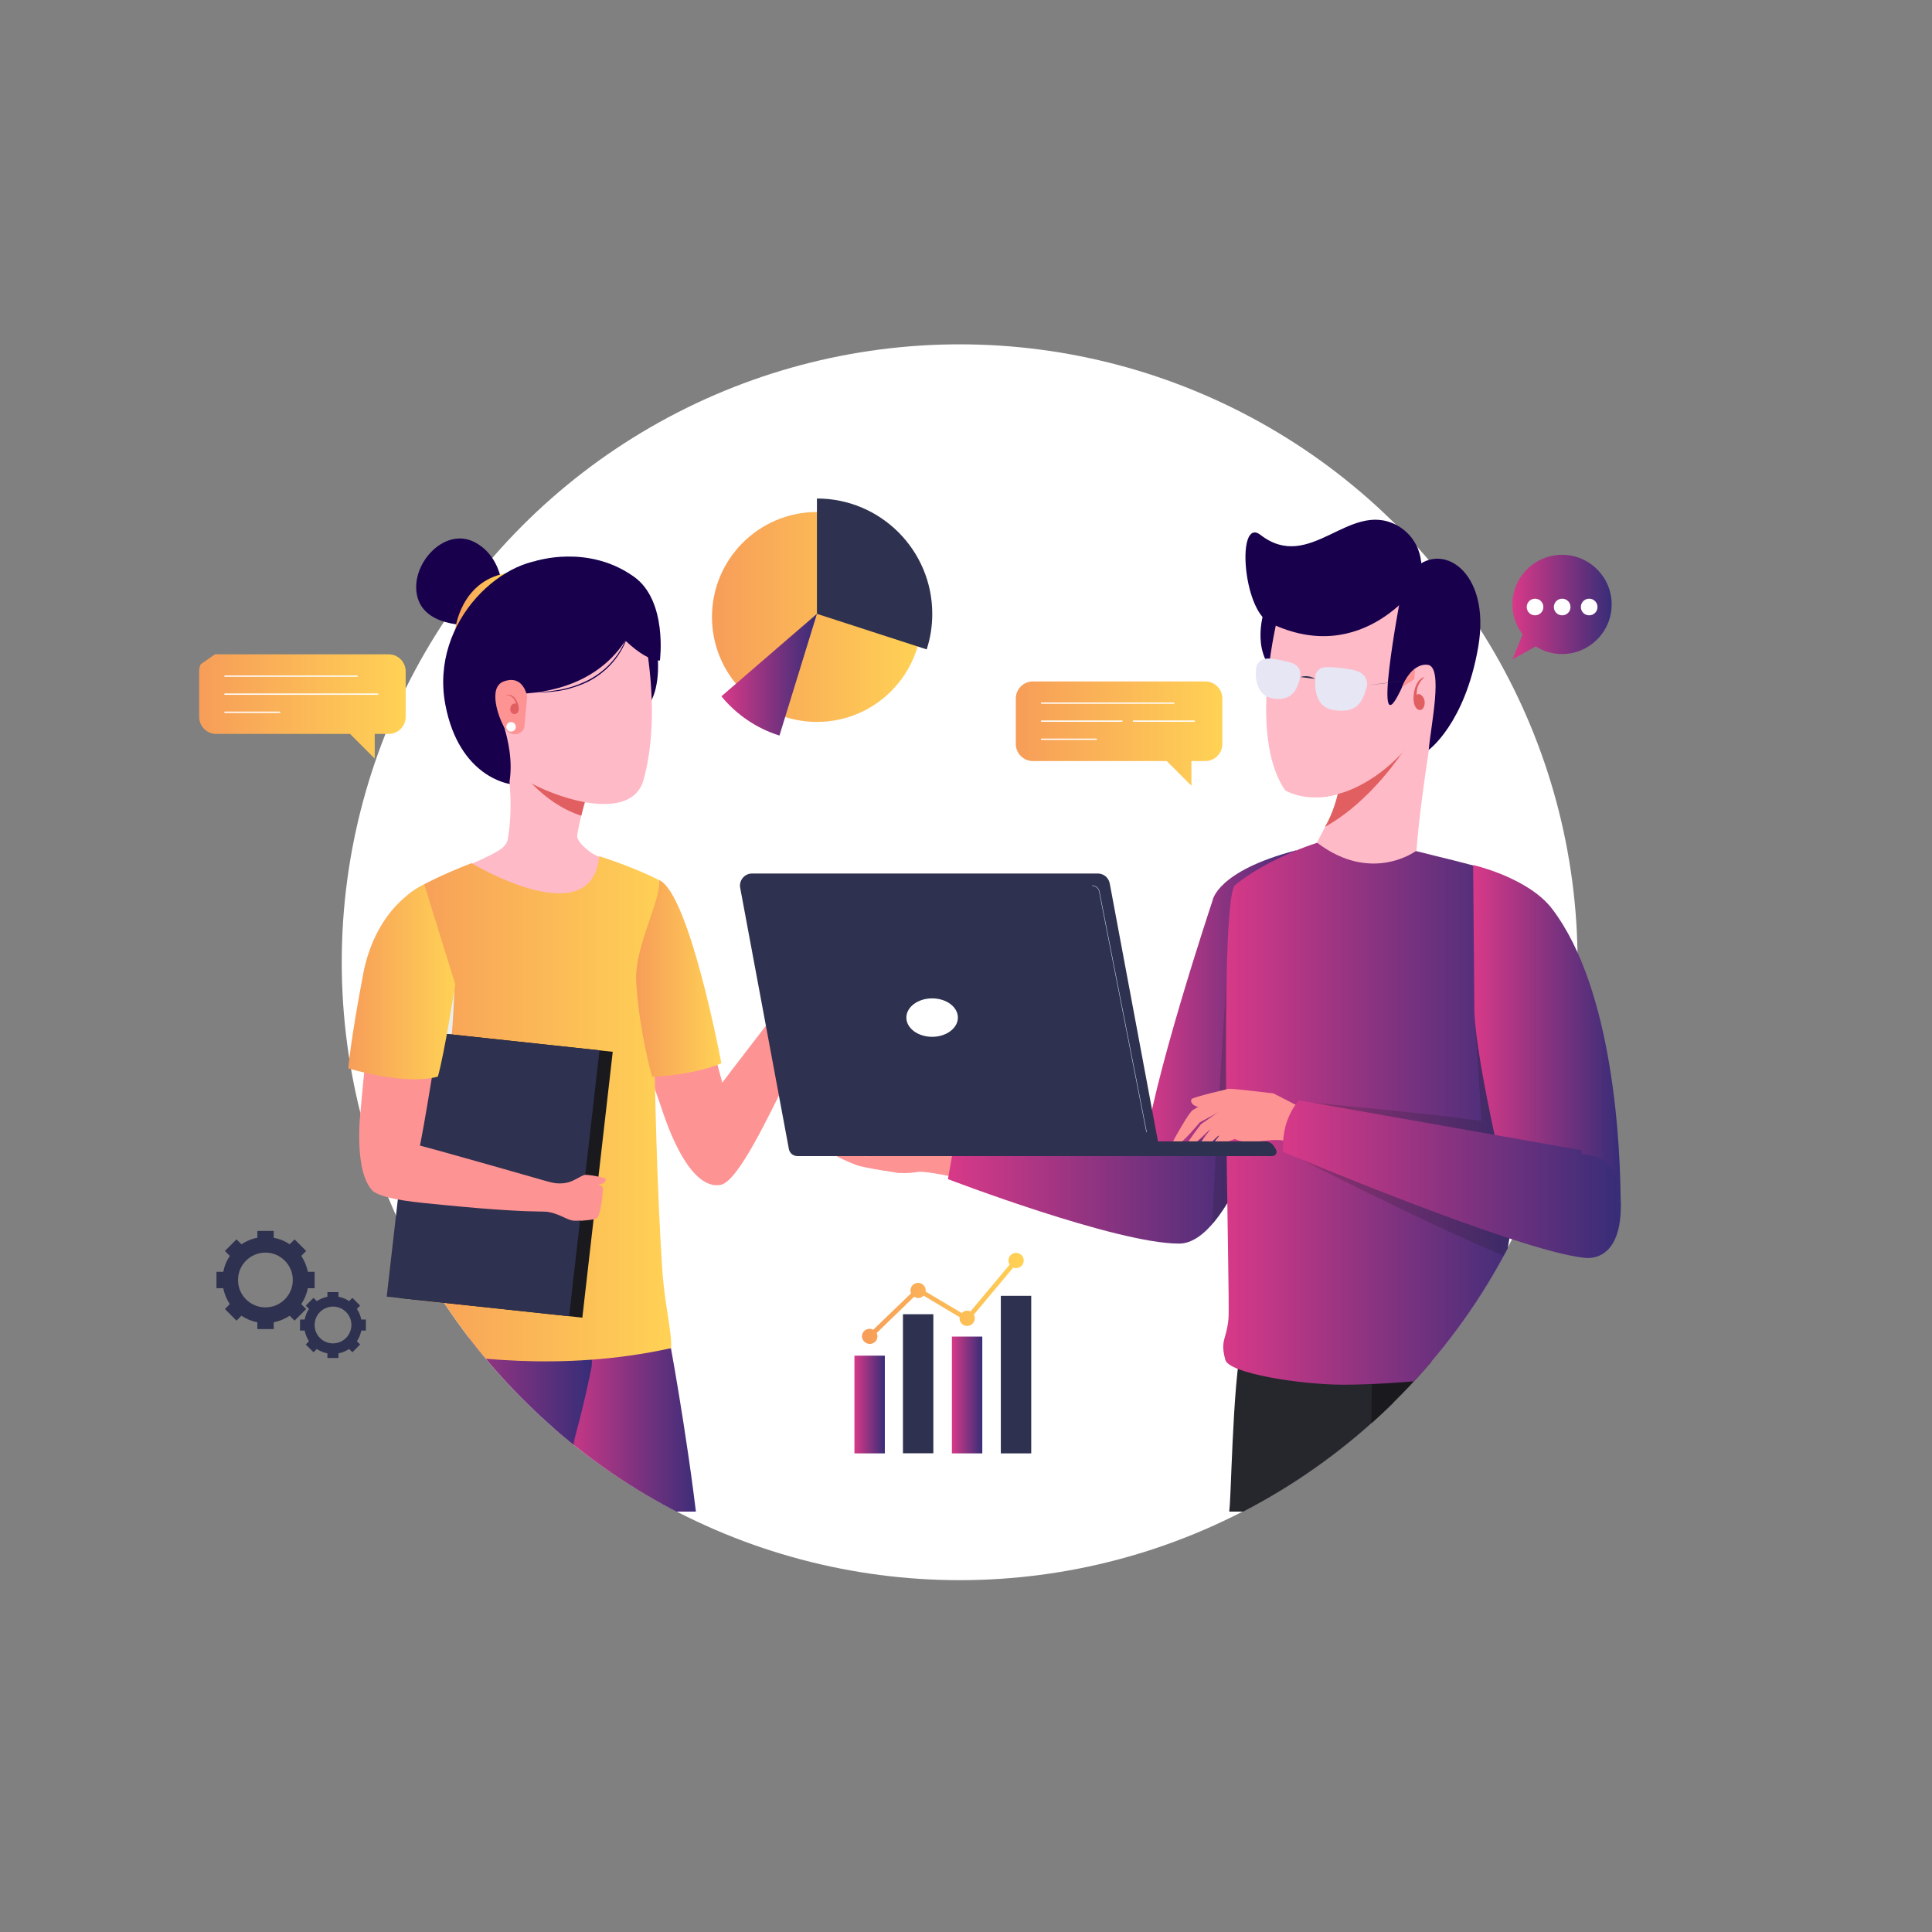 <svg id="Layer_1" xmlns="http://www.w3.org/2000/svg" xmlns:xlink="http://www.w3.org/1999/xlink" viewBox="0 0 1417.3 1417.3" style="enable-background:new 0 0 1417.3 1417.3;"><rect x="0" y="0" width="1417.3" height="1417.3" fill="#808080" stroke="none"/><style>.st0{fill:#FFFFFF;}
.st1{clip-path:url(#SVGID_2_);}
.st2{clip-path:url(#SVGID_4_);}
.st3{fill:url(#SVGID_5_);}
.st4{opacity:0.2;fill:#19191E;}
.st5{fill:url(#SVGID_6_);}
.st6{fill:#18004D;}
.st7{fill:#FEBAC7;}
.st8{fill:#E15F60;}
.st9{fill:url(#SVGID_7_);}
.st10{fill:#FE9393;}
.st11{fill:url(#SVGID_8_);}
.st12{fill:#E9EDF2;}
.st13{fill:#19191E;}
.st14{fill:#2E314F;}
.st15{fill:url(#SVGID_9_);}
.st16{fill:url(#SVGID_10_);}
.st17{fill:#2034AA;}
.st18{fill:#26262D;}
.st19{fill:#102772;}
.st20{fill:url(#SVGID_11_);}
.st21{fill:url(#SVGID_12_);}
.st22{fill:url(#SVGID_13_);}
.st23{fill:url(#SVGID_14_);}
.st24{fill:url(#SVGID_15_);}
.st25{fill:#E6E6F4;}
.st26{fill:none;stroke:#CFECFF;stroke-width:0.299;stroke-linecap:round;stroke-miterlimit:10;}
.st27{fill:url(#SVGID_16_);}
.st28{fill:none;stroke:#FFFFFF;stroke-width:0.969;stroke-linecap:round;stroke-miterlimit:10;}
.st29{fill:url(#SVGID_17_);}
.st30{fill:url(#SVGID_18_);}
.st31{fill:url(#SVGID_19_);}
.st32{fill:url(#SVGID_20_);}
.st33{fill:url(#SVGID_21_);}
.st34{fill:url(#SVGID_22_);}
.st35{fill:url(#SVGID_23_);}</style><g><circle class="st0" cx="704" cy="705.9" r="453.3"/><g><defs><path id="SVGID_1_" d="M1276.8 689.5c0-250.4 85.3-424-572.8-436.8-250.3-4.9-855.3 361.7-855.3 612.1.0 41.4 397.6 110.1 407.4 168.9 5.1 30.4 27.7-82.4 27.7-82.4s20.6 2.2 42 4.5c81.1 122.6 220.3 203.5 378.3 203.5 177.3.0 330.8-101.8 405.3-250 14.2 4.5 96.1 52.8 103.9 25.8C1224.6 895.1 1276.8 733 1276.8 689.5z"/></defs><clipPath id="SVGID_2_"><use style="overflow:visible;" xlink:href="#SVGID_1_"/></clipPath><g class="st1"><g><defs><rect id="SVGID_3_" x="74.8" y="297.5" width="1237.6" height="811.4"/></defs><clipPath id="SVGID_4_"><use style="overflow:visible;" xlink:href="#SVGID_3_"/></clipPath><g class="st2"><linearGradient id="SVGID_5_" gradientUnits="userSpaceOnUse" x1="407.514" y1="1069.34" x2="514.803" y2="1069.34"><stop offset="0" style="stop-color:#D83988"/><stop offset="1" style="stop-color:#372D78"/></linearGradient><path class="st3" d="M514.8 1149.7h-87.9l-3-7.2v0l-16.4-39.7V989h84.7S508.8 1079.2 514.8 1149.7z"/><path class="st4" d="M423.9 1142.5l-16.3-24.6-.1-39.9 13.9-23.8C421.4 1054.2 424 1110.8 423.9 1142.5z"/><linearGradient id="SVGID_6_" gradientUnits="userSpaceOnUse" x1="292.32" y1="1068.11" x2="434.254" y2="1068.11"><stop offset="0" style="stop-color:#D83988"/><stop offset="1" style="stop-color:#372D78"/></linearGradient><path class="st5" d="M308.1 980.3s-11.3 22.2-14.9 51.6c-2.8 22.3 2.5 112.2 2.5 112.2l88.4 15.3s29.8-58.6 49.5-154.6c8.9-43.5-76.5-23.3-76.5-23.3"/><path class="st6" d="M482.4 480.9s2.2 18.8-4.2 32.3c-6.3 13.5-14.3-28.5-14.3-28.5l4.3-15.1"/><path class="st7" d="M433.9 573s-.9 2.7-2.3 6.9c-1.5 4.7-3.4 11.3-5.2 18.5-2.7 11-4.9 23.4-4.3 32.3.0.0-34.2 3.6-51.1-7.1.0.0 10.5-41.1-4.5-81.3L433.9 573z"/><path class="st8" d="M431.6 579.9c-1.5 4.7-3.4 11.3-5.2 18.5-29.7-9.6-46.6-36.2-46.6-36.2l51.8 17.7z"/><path class="st7" d="M372 562.3c13.5 15.7 89.6 47.5 100.1 9.8s5.5-82.3.0-109.5c-3.4-16.9-12.4-49-57.4-44C370.1 423.5 312.7 493.3 372 562.3z"/><path class="st6" d="M349.7 458.5s-36.5 3.4-43.3-19.9c-6.8-23.3 19.2-53 42.1-40.7s20.5 42.3 20.5 42.3"/><linearGradient id="SVGID_7_" gradientUnits="userSpaceOnUse" x1="333.974" y1="441.021" x2="370.81" y2="441.021"><stop offset="0" style="stop-color:#F79D59"/><stop offset="1" style="stop-color:#FFD255"/></linearGradient><path class="st9" d="M334 461.5s3.8-34.7 36.8-40.9L358.5 441 334 461.5z"/><path class="st6" d="M466.6 452.8s-12.5 54-87.5 56.3c0 0-7.4-2.1-10.2 4.4-1.6 3.7-2.2 9.7-.3 15.6 4.6 14.5 7.5 29.3 5.2 44.3l.2 1.7s-37.2-4.7-47.3-58.2c-11.7-61.9 44.7-112 83.2-106 16.2 2.5 53.3 16.2 56.7 41.9z"/><path class="st6" d="M442.6 451.6s23.4 32.1 41.5 33c0 0 5.8-43.8-19-61.5-33.9-24.2-72.2-11.5-72.2-11.5"/><path class="st7" d="M373 614.1s-.3 5.5-6.5 9.4c-9.1 5.8-24.6 11.9-32.5 15.1.0.0 71.5 51.4 124.3-3.3.0.0-19.1-5.8-24.5-9.7-12.8-9.2-10.3-13.8-10.3-13.8"/><path class="st10" d="M463.2 747.9s12.5 38 22.6 66.5c5.5 15.3 12 26.7 13.9 29.1 5.4 6.9 12.6 15.2 25.5 8.3 12.9-6.9 14.9-12.8 12.6-25.9-2.4-13.6-24.2-90.6-24.2-90.6"/><path class="st10" d="M485.9 814.4s17.8 60.3 43.2 54.7c13.2-3.4 36.2-53.9 46.6-73.9 32.6-63 35.2-77.1 35.2-77.1l-16.5-7.6s-65.3 83.9-70.5 91.9"/><linearGradient id="SVGID_8_" gradientUnits="userSpaceOnUse" x1="297.126" y1="813.4" x2="492.409" y2="813.4"><stop offset="0" style="stop-color:#F79D59"/><stop offset="1" style="stop-color:#FFD255"/></linearGradient><path class="st11" d="M492.2 989c-80.5 17.9-154.7 6.6-188.3.8-3.9-11.1 1.5-29.2 5.9-46.2 13.1-51.9 7-112.1 2.4-147.6-1.8-14.3-3.5-24.6-3.5-28.9.0-3.4-.3-7.8-.6-12.9-2.4-30.9-10.4-86.2-11.1-93.5-.8-8.6 48.9-27.5 48.9-27.5s88.1 53.1 93.7-5.1c0 0 24.5 7.6 43.6 17.4 3.7 25.4 5.6 80.7 6.3 109.3.3 10.9-9.2 31.5-9.2 31.5s1.4 86.1 5.8 148.8C487.9 957.9 493.4 980.2 492.2 989z"/><path class="st12" d="M333.3 726.3s-1.2 44.2-6.6 67.4c0 0-5.4 2.3-14.4 2.3-1.8-14.3-3.5-24.6-3.5-28.9.0-3.4-.3-7.8-.6-12.9l25.1-27.9z"/><g><polygon class="st13" points="427.2,966.6 293.4,952.3 315.7,757.2 449.5,771.6"/><polygon class="st14" points="417.5,965.6 283.7,951.2 306,756.2 439.8,770.5"/></g><g><path class="st10" d="M271.8 744s-4.6 39.7-7.2 69.9c-1.4 16.2-.2 29.3.4 32.3 2 8.5 5.1 19.1 19.6 18.2 14.6-.8 18.9-5.4 22.2-18.2 3.5-13.3 15.9-92.4 15.9-92.4"/><path class="st10" d="M264.5 815.4s-5.5 44.6 9.4 58.7c9.7 6.2 31.4 7.9 53.9 10.1 70.6 6.9 84.7 4 84.7 4l1-18.1S311.3 840.7 302 838.9"/><path class="st10" d="M403 867.1s7.8 2.5 15.3-.2c3.7-1.3 8-4.2 10.2-4.9s13.6 1.6 15.2 2.3c1.7.7-.1 3.5-1.8 4-1.8.5-6.6.5-6.6.5l-4.2 3.7-.9 22s-2.6 1.2-8.7 1c-6-.1-11.1-6-23.2-6.9"/><path class="st10" d="M436.9 867.6s4.9 2 5.3 3.7c.4 1.7-1.4 20.1-4.3 22.3-1.8 1.4-11.7 1.9-11.7 1.9l-1.3-6.7s-.2-13.8.0-14.1c.2-.4 5.9-5 5.9-5L436.9 867.6"/></g><path class="st10" d="M386.7 511.1s-2.3-16.6-17.2-11.2c-11.7 4.3-3.9 26.3.5 33.8s13.3 5.5 14.6-.1"/><linearGradient id="SVGID_9_" gradientUnits="userSpaceOnUse" x1="466.536" y1="717.726" x2="529.162" y2="717.726"><stop offset="0" style="stop-color:#F79D59"/><stop offset="1" style="stop-color:#FFD255"/></linearGradient><path class="st15" d="M529.2 780s-23.4-125-45.8-134.5c2.1 14.2-18.2 49.1-16.7 74.6 2.3 37.8 11.7 69.8 11.7 69.8C511 788.5 529.2 780 529.2 780z"/><linearGradient id="SVGID_10_" gradientUnits="userSpaceOnUse" x1="255.412" y1="720.232" x2="334.002" y2="720.232"><stop offset="0" style="stop-color:#F79D59"/><stop offset="1" style="stop-color:#FFD255"/></linearGradient><path class="st16" d="M311.2 648.8s-35.1 14.3-44.9 66.3c-9.2 48.6-10.8 68.6-10.8 68.6s40.9 12.9 65.7 6.1c4.7-16 12.8-67.6 12.8-67.6"/><path class="st10" d="M588.6 717.9s4-7 4.1-8.8c.4-8.8.5-33.1 5.3-41.9.0.0 3.4-1 4.8 3s-1.8 11.2-.3 14.9c1.4 3.7 3.6 2.1 6.2.0 1.6-1.3 7.8-9.4 11.8-17.2 1.5-4.7 3.8-9.9 4.8-9.9 2.7.0 2.2 4 2 7.2-.1.7-.8 3.5-1.7 6.4-1.6 4.9-4 9.1-4 9.1s2-3 5.8-7.5c1.3-2.8 2.5-4.9 4.1-8.7 1.3-4.7 3.6-5.4 4.7-4.4.9.9.1 4.5-1.5 10.1-.8 2.7-2.4 6.1-3.9 8.5-2.6 4-4.8 6.7-4.8 6.7s2.6-3.4 5.8-7.1c1.8-2.1 3.5-5.5 5-8.6.6-6 3.7-8.1 4.5-7 .6.8.5 5.3-.4 9.6-.7 3.3-1.9 6.4-3.3 8.4-3.1 4.4-6.3 8.5-6.3 8.5s9.1-12.3 10.7-10.6c2.1 2.2-7 14.6-9.5 18.6-2.4 4-9.3 11.8-12.8 13.3s-11.2 14.4-12.2 17.2"/><path class="st10" d="M637.1 682.2s3.6-6.4 4.1-7.1c.6-.7 2.2-2.3 3.4-1.2 1.5 1.4-3.9 10.5-3.9 10.5"/><g><path class="st6" d="M462.6 457.5c-1.1 8.3-4.4 16.3-9.1 23.2-4.7 7-11 12.8-18.2 17.2-3.6 2.2-7.5 3.9-11.4 5.3-2 .6-4 1.4-6 1.9-1 .3-2 .6-3 .8l-3.1.6-1.5.3-1.6.2-3.1.4c-2.1.2-4.2.4-6.3.5l-6.3.1-6.3-.2h6.3l6.3-.3c2.1-.2 4.2-.4 6.2-.7l3.1-.5 1.5-.2 1.5-.3 3.1-.7c1-.2 2-.5 3-.8 2-.5 4-1.2 5.9-1.9 3.9-1.5 7.7-3.2 11.2-5.3 7.1-4.2 13.4-10 18.1-16.8 2.4-3.4 4.4-7.1 6-10.9C460.6 465.6 461.9 461.6 462.6 457.5z"/></g><circle class="st0" cx="374.9" cy="533.2" r="3.5"/><path class="st8" d="M370.9 510.1s4.1-1.9 7.2 2.6c4 5.8 3 11.9-1.5 11-2.5-.5-2.8-4-1.6-6 1.2-2.2 3.6-1.5 3.6-1.5S377 509.3 370.9 510.1z"/></g><g class="st2"><g><path class="st10" d="M907.9 1700.6v52.8s15.9 4.4 33.7.0l2.5-59"/><path class="st17" d="M942 1746.3s-4.6 4.8-21.1 4.2c0 0-9.2-7.6-20.4-3.5.0.0-16.6 14.5-28.4 16.9s-25.5 3.8-28.7 9-2 8.6-2 8.6-.8 2.2 13.6 2.8 60.4-1.4 68.4-1 18.7.6 23.7-1C952 1780.6 951.6 1755.5 942 1746.3z"/><path class="st18" d="M1030.2 1141.6c-.7 10.5-1.6 19.7-2.9 26.8-2.6 15.5-9.1 40.2-17 67.7-13.6 47.3-31.4 102.9-41.4 135.2 38.5 78.9-16.4 340.1-23.3 361.8-19.3 3.4-33.8.4-40.8-2.1-8.2-120.4-22.4-365.2-22.2-371 3.2-123.8 18.4-238 19.6-256.2 1.3-18.2 3.2-120 11.9-123.5 19.3-7.2 69.2-23.8 91.7 9C1029.4 1023.7 1033.1 1095.4 1030.2 1141.6z"/><path class="st19" d="M1030.2 1141.6c-.7 10.5-1.6 19.7-2.9 26.8-2.6 15.5-9.1 40.2-17 67.7-2.4-39-6.9-147.3-6.9-147.3L1030.2 1141.6z"/></g><g><path class="st10" d="M1067.1 1721.9l3.8 52.6s16.2 3.2 33.7-2.4l-1.7-59.1"/><path class="st17" d="M1118.6 1796.9c-4.3 2.8-14.8 5.5-22.6 7.3-4.3.9-19.8 5.7-35 10.3-6 1.8-12.5 1.9-18.5.5l-22-5.1c-4.1-1-5-4.1-4.4-5.9 1.4-4.5 6.1-7.5 12.9-7.2 1.7.1 3.4.0 5.2-.3 7.8-1.1 15-5.1 20.6-10.7 5.6-5.6 9.8-10.6 9.8-10.6 9.7-6.8 20.6-1.9 20.6-1.9 16.1-3.8 19.2-9.6 19.2-9.6C1115.9 1770 1123 1794.1 1118.6 1796.9z"/><path class="st13" d="M1107.3 1748.7c-18.9 9.3-35.8 4.9-42.5 2.9 2.3 5.4-51.6-271.6-58-326.8-.4-3.5-1.9-18.2-2.2-23.1-2.4-28.7 1.1-171.3.2-227.6l1.8-179.7s-53.1-4.9-15.8 1.4c47.5 8 111.4-1.8 111.4-1.8 62.7 84.7 52.1 163 40.1 200.6-4.9 15.2-9 30.6-11.8 46.3-10.4 57.9-37.8 132.3-44.4 171 57.7 136.5 26.2 293.5 21.2 336.8z"/></g><g><g><path class="st10" d="M710.7 835.1l-27.6-6.6s-5.7-3.1-15.1-13.9c-9.5-10.7-23-9.5-25.9-9.4-2.8.1-3.1 3.7 1.9 7.2 3.4 2.3 9.3 1.2 11.3 9.1.9 3.5-9.1 3.7-14.2 1.9-5.1-1.7-22.5-10-27-11.9s-8.2 1 3.4 9.5c10.8 8 14.5 9.5 18.6 11.9.0.1 2.5 5.3 4.1 7.3.4.6 1.2 1 2.1 1.4.7 1.4 2.5 5.1 3.9 6.7.2.3.5.5.9.7 1.1 2.2 2.1 4.4 3 6.3 3.6 7.2 17.6 5.2 23.7 4.4 6.1-.8 32.4 5.1 32.4 5.1L710.7 835.1z"/><path class="st10" d="M643.5 832.7s-7.3-.2-17.6-3.7c-10.3-3.4-23.5-10.8-26.2-11.1-2.7-.3-3 3.1.0 5.8 3 2.7 11.5 7.6 16.3 10 5.7 2.9 30.7 9.3 30.7 9.3"/><path class="st10" d="M647.1 840s-7.2.6-17.9-1.7c-10.7-2.3-24.6-8.1-27.3-8.1-2.7.0-2.6 3.5.7 5.8 3.3 2.3 12.3 6.3 17.4 8.1 6 2.2 31.6 8.5 31.6 8.5"/><path class="st10" d="M655.8 850.7s-7.2.6-17.9-1.7c-10.7-2.3-24.6-8.1-27.3-8.1-2.7.0-2.6 3.5.7 5.8 3.3 2.3 12.3 6.3 17.4 8.1 6 2.2 31.6 5.8 31.6 5.8"/></g><linearGradient id="SVGID_11_" gradientUnits="userSpaceOnUse" x1="839.134" y1="741.258" x2="959.879" y2="741.258"><stop offset="0" style="stop-color:#D83988"/><stop offset="1" style="stop-color:#372D78"/></linearGradient><path class="st20" d="M959.9 749.5c-16.8 41.7-58 109-58 109-26.7 2.3-62.7-10.4-62.7-10.4 4.6-50.6 50.3-187.4 50.3-187.4s2.8-21.6 61.3-36.9"/><linearGradient id="SVGID_12_" gradientUnits="userSpaceOnUse" x1="695.415" y1="858.714" x2="932.593" y2="858.714"><stop offset="0" style="stop-color:#D83988"/><stop offset="1" style="stop-color:#372D78"/></linearGradient><path class="st21" d="M864.6 845.6l-163.2-14.4-6 33.8s123.4 47.3 169.5 47.3c37.7.0 67.6-107.2 67.6-107.2L864.6 845.6z"/></g><g><g><path class="st4" d="M901.1 696.9s-8.2 123.9-11.9 201.4c0 0 11-13.2 17.8-27.2L901.1 696.9z"/><linearGradient id="SVGID_13_" gradientUnits="userSpaceOnUse" x1="897.344" y1="816.186" x2="1125.231" y2="816.186"><stop offset="0" style="stop-color:#D83988"/><stop offset="1" style="stop-color:#372D78"/></linearGradient><path class="st22" d="M1121.3 832.9c-2.7 14.5-7.4 38.6-11.7 62.5-1.6 9.1-3.2 18.1-4.6 26.6-3.1 19-3.5 34.2-2.1 42.8 3.1 19.1 7 27.5 2.2 33.1-10.8 12.6-85 17.9-119.8 17.9-31 0-83.8-8.3-86.4-18.2-4-14.7.9-14.7 2.3-30.2 1.4-15.4-7.5-304 4.7-318 14.4-11.9 37.3-23.6 60.2-31.1 16.3-2.7 43.9-1.5 73 6.1 33.8 8.7 73 16.1 78.9 29C1123.4 665.2 1129.4 789.9 1121.3 832.9z"/><path class="st4" d="M1109.6 895.3c-1.6 9.1-3.2 18.1-4.6 26.6-58-23.6-155.6-74-158.6-75.6l163.2 49z"/><path class="st4" d="M1115.2 867.6l-15.7-86-17.4-31.3s2 33.1 4.8 72C1045.9 816.5 963 809 963 809s76.7 24 79.8 24.7c2.5.6 33.6 4.3 45.3 5.7.7 9.4 1.5 19 2.3 28.3H1115.2z"/></g></g><g><path class="st10" d="M901.1 798.8s-26 6-27 7.5-.1 5.8 8.5 6.2c8.6.4 17-4.1 17-4.1"/><path class="st10" d="M897 813.5l-16 11.2s-9.9 12.9-9.4 13.6c.5.8 3.5 1.9 6.5-.8 3-2.7 8.8-8.3 8.8-8.3l15.4-5.8"/><path class="st10" d="M903.5 817.8l-16 11.2s-9.9 12.9-9.4 13.6 3.5 1.9 6.5-.8c3-2.7 8.8-8.3 8.8-8.3l15.4-5.8"/><path class="st10" d="M910.4 821.9l-16 11.2s-9.9 12.9-9.4 13.6c.5.8 3.5 1.9 6.5-.8 3-2.7 8.8-8.3 8.8-8.3l15.4-5.8"/><path class="st10" d="M961.2 816l-27-13.9s-28.3-3.4-32.4-3.4c-4 0-23.8 14.3-26.6 15.5-2.8 1.2-14.5 22.7-14.5 22.7s.6 2.1 3.6 2.1 15.8-15.6 15.8-15.6l14.9-8.1s2.2 10.4 8.5 18.1c5.2 6.4 18.8 4 29.1 3 6.4-.6 12.2.9 12.2.9"/><linearGradient id="SVGID_14_" gradientUnits="userSpaceOnUse" x1="1080.727" y1="762.296" x2="1188.923" y2="762.296"><stop offset="0" style="stop-color:#D83988"/><stop offset="1" style="stop-color:#372D78"/></linearGradient><path class="st23" d="M1188.5 889.9c.3-2 .4-3.9.4-5.5.0-43.1-5.1-158.4-50.3-217.7-17.6-23-57.9-32.1-57.9-32.1l.9 107c1.1 40 28 148.2 28 148.2L1188.5 889.9z"/><linearGradient id="SVGID_15_" gradientUnits="userSpaceOnUse" x1="940.992" y1="865.053" x2="1189.042" y2="865.053"><stop offset="0" style="stop-color:#D83988"/><stop offset="1" style="stop-color:#372D78"/></linearGradient><path class="st24" d="M1188.9 879.6c-1.2-27.3-17.1-32.6-28.6-32.9l-.1-2.9L953 807.2s-4.9 4.6-8.7 14.9c-3.8 10.1-3.2 22.8-3.2 22.8s172.3 72.8 221.1 77.8C1162.1 922.7 1191.1 928.4 1188.9 879.6z"/></g><g><path class="st7" d="M1039.1 624c0 .1-32.8 24.8-73-5.9.0.0 5.1-9.7 6-11.5 2.3-3.9 6.6-12.3 9.4-24.2.3-.8.4-1.7.6-2.6.8-3.5 1.3-7.4 1.7-11.6.7-7.2.6-15.1-.6-23.7l3.9-3.1 64.2-50.5 7.3-5.7s-2.1 12.3-5 30.2c-1.6 10.2-3.5 22.1-5.4 34.7C1044.3 575.8 1040.6 603.8 1039.1 624z"/><path class="st8" d="M1029.1 551.6c-9.2 13.4-30 40-57.1 55 2.3-3.9 6.6-12.3 9.4-24.2-4.3 1.3-8.1 1.9-11.8 2.3.2-2.9.3-6 .2-9.2l4.3-2.6 9.6-4.7 50.7-24.7C1034.4 543.5 1032.6 546.6 1029.1 551.6z"/><path class="st6" d="M927.8 446.8s-11.2 30.6 8.8 48l9.5-46.6L927.8 446.8z"/><path class="st7" d="M1039.6 538.7c-3.2 4.5-6.8 8.9-10.5 13v.1c-6.2 6.7-13.2 12.8-20.8 18-9.8 6.6-18.8 10.6-26.8 12.7-4.3 1.3-8.1 1.9-11.8 2.3-17.1 1.4-27-5.1-27-5.1-16-23.7-15.4-62.2-11.7-91.5 1.4-11.8 3.4-22.1 4.9-29.3 1.4-6.5 2.5-10.4 2.5-10.4.1-.3.1-.5.2-.8 6.9-37.7 57.3-39 92-17.8 2 1.3 4 2.5 5.9 4 9.6 6.9 17.6 15.8 22.4 26.3 8.1 17.8 3.1 38.1-5.2 55.3-.5.9-.9 1.8-1.4 2.7C1048.2 525.9 1043.7 532.9 1039.6 538.7z"/><path class="st6" d="M1041.6 427s-41.1 63.3-110 30c-20.1-9.7-24.6-78.3-6.9-64.6 36.3 28.1 64.8-25.4 99.6-7.3C1035.5 390.9 1046.5 405 1041.6 427z"/><path class="st6" d="M1028 435s-23.9 124.3 1.4 67.2c0 0 6.4-15.9 18-14.5 11.6 1.5 2.3 44.2.7 62.4.0.0 26.5-19 36.3-75.4s-28.2-79.6-49.2-55.2L1028 435z"/><path class="st8" d="M1045 496.7s-6.5.9-7.9 12.8c-1.4 11.9 6.3 14.3 7.8 8 1.5-6.3-4.3-10.1-5.5-7.5C1039.4 510 1037.9 503.1 1045 496.7z"/></g><g><path class="st25" d="M921.6 489.6c.6-3.9 4.1-6.1 8-6.5 3.5-.4 15.8 2.2 18.8 3.5 4.6 2.1 7.4 5.9 4 15.2-2.1 5.9-6.6 12.7-18.7 10.6C923.6 510.7 920.1 500.4 921.6 489.6z"/><path class="st25" d="M972.5 489.4c5.8-.2 18.6 1.1 23.7 3.1 4.7 1.9 7.8 6.6 6.4 11.5-3.3 12.1-7.8 19.4-24.4 16.9-13.7-2.1-13.9-16.8-13.2-25.2C965.4 492 968.7 489.5 972.5 489.4z"/><path class="st14" d="M954 496.7s5-2.2 10.8 1.3"/><path class="st14" d="M1002.8 502.8s23.4-2.6 30.8-4"/><path class="st10" d="M1028.5 504s3-8.2 9.5-13.5l-.5 7.8L1028.5 504z"/></g><g><path class="st14" d="M851.5 848.1H585c-3.1.0-5.8-2.2-6.3-5.3L543 651.3c-1-5.5 3.2-10.5 8.7-10.5h253.7c4.3.0 7.9 3.1 8.7 7.3L851.5 848.1z"/><path class="st14" d="M933.4 848.1H806.8v-10.8H928c2.8.0 5.4 1.5 6.8 3.9l1.3 2.2C937.3 845.4 935.8 848.1 933.4 848.1z"/><path class="st26" d="M801.2 649.7c2.5.0 4.7 1.8 5.2 4.2l34.7 176.6"/><path class="st26" d="M645.4 649.7"/><path class="st26" d="M575.9 785.7"/><path class="st0" d="M702.7 746.5c0 7.8-8.5 14.1-18.9 14.1s-18.9-6.3-18.9-14.1c0-7.8 8.5-14.1 18.9-14.1C694.3 732.4 702.7 738.7 702.7 746.5z"/></g></g></g><g><linearGradient id="SVGID_16_" gradientUnits="userSpaceOnUse" x1="146.127" y1="518.278" x2="297.63" y2="518.278"><stop offset="0" style="stop-color:#F79D59"/><stop offset="1" style="stop-color:#FFD255"/></linearGradient><path class="st27" d="M285.1 480H158.6c-6.9.0-12.5 5.6-12.5 12.5v33.4c0 6.9 5.6 12.5 12.5 12.5h98.2l18.1 18.1v-18.1h10.2c6.9.0 12.5-5.6 12.5-12.5v-33.4C297.6 485.6 292 480 285.1 480z"/><line class="st28" x1="165" y1="496" x2="262" y2="496"/><line class="st28" x1="165" y1="509.2" x2="277.1" y2="509.2"/><line class="st28" x1="165" y1="522.5" x2="205.2" y2="522.5"/></g><g><linearGradient id="SVGID_17_" gradientUnits="userSpaceOnUse" x1="745.172" y1="538.092" x2="896.674" y2="538.092"><stop offset="0" style="stop-color:#F79D59"/><stop offset="1" style="stop-color:#FFD255"/></linearGradient><path class="st29" d="M884.2 499.9H757.7c-6.9.0-12.5 5.6-12.5 12.5v33.4c0 6.9 5.6 12.5 12.5 12.5h98.2l18.1 18.1v-18.1h10.2c6.9.0 12.5-5.6 12.5-12.5v-33.4C896.7 505.4 891.1 499.9 884.2 499.9z"/><line class="st28" x1="764.1" y1="515.8" x2="861.1" y2="515.8"/><line class="st28" x1="764.1" y1="529" x2="823.1" y2="529"/><line class="st28" x1="831.5" y1="529" x2="876.1" y2="529"/><line class="st28" x1="764.1" y1="542.3" x2="804.2" y2="542.3"/></g><g><linearGradient id="SVGID_18_" gradientUnits="userSpaceOnUse" x1="522.242" y1="452.637" x2="676.284" y2="452.637"><stop offset="0" style="stop-color:#F79D59"/><stop offset="1" style="stop-color:#FFD255"/></linearGradient><path class="st30" d="M676.3 452.6c0 8.3-1.3 16.3-3.8 23.8-10 30.9-39 53.2-73.2 53.2-8.1.0-16-1.3-23.3-3.6-14.3-4.5-26.8-13.1-36.1-24.4v0c-11-13.3-17.6-30.4-17.6-49 0-42.5 34.5-77 77-77s77 34.5 77 77z"/><path class="st14" d="M683.9 450.3c0 9.1-1.4 17.9-4.1 26.1l-80.5-26.1v-84.6C646 365.7 683.9 403.6 683.9 450.3z"/><linearGradient id="SVGID_19_" gradientUnits="userSpaceOnUse" x1="529.184" y1="494.963" x2="599.279" y2="494.963"><stop offset="0" style="stop-color:#D83988"/><stop offset="1" style="stop-color:#372D78"/></linearGradient><path class="st31" d="M599.3 450.3l-27.5 89.3c-16.9-5.3-31.6-15.4-42.6-28.8v0l70.1-60.5z"/></g><g><g><rect x="662.4" y="964.1" class="st14" width="22.3" height="102"/><linearGradient id="SVGID_20_" gradientUnits="userSpaceOnUse" x1="698.304" y1="1023.345" x2="720.652" y2="1023.345"><stop offset="0" style="stop-color:#D83988"/><stop offset="1" style="stop-color:#372D78"/></linearGradient><rect x="698.3" y="980.5" class="st32" width="22.3" height="85.7"/><linearGradient id="SVGID_21_" gradientUnits="userSpaceOnUse" x1="626.797" y1="1030.329" x2="649.145" y2="1030.329"><stop offset="0" style="stop-color:#D83988"/><stop offset="1" style="stop-color:#372D78"/></linearGradient><rect x="626.8" y="994.5" class="st33" width="22.3" height="71.7"/><rect x="734.2" y="950.6" class="st14" width="22.3" height="115.6"/><linearGradient id="SVGID_22_" gradientUnits="userSpaceOnUse" x1="632.514" y1="952.583" x2="750.953" y2="952.583"><stop offset="0" style="stop-color:#F79D59"/><stop offset="1" style="stop-color:#FFD255"/></linearGradient><path class="st34" d="M638.1 985.9c3.1.0 5.6-2.5 5.6-5.6.0-.9-.2-1.7-.6-2.4l27.5-26.6c.9.5 1.9.9 3 .9 1.6.0 3-.7 4-1.7l26.4 15.8c0 .3-.1.5-.1.8.0 3.1 2.5 5.6 5.6 5.6s5.6-2.5 5.6-5.6c0-1-.3-1.9-.7-2.7l28.9-34.5c.7.3 1.4.4 2.1.4 3.1.0 5.6-2.5 5.6-5.6s-2.5-5.6-5.6-5.6-5.6 2.5-5.6 5.6c0 1.1.3 2.1.9 3l-28.8 34.4c-.7-.4-1.5-.6-2.4-.6-1.6.0-3 .7-4 1.7L679 947.5c0-.3.1-.5.1-.8.0-3.1-2.5-5.6-5.6-5.6s-5.6 2.5-5.6 5.6c0 .8.2 1.5.4 2.1l-27.7 26.7c-.8-.4-1.7-.7-2.7-.7-3.1.0-5.6 2.5-5.6 5.6C632.5 983.4 635 985.9 638.1 985.9z"/></g></g><g><path class="st14" d="M230.8 945v-12h-5c-.8-4.3-2.5-8.2-4.8-11.7l3.6-3.6-8.5-8.5-3.6 3.6c-3.5-2.4-7.4-4-11.7-4.8v-5h-12v5c-4.3.8-8.2 2.5-11.7 4.8l-3.6-3.6-8.5 8.5 3.6 3.6c-2.4 3.5-4 7.4-4.8 11.7h-5v12h5c.8 4.3 2.5 8.2 4.8 11.7l-3.6 3.6 8.5 8.5 3.6-3.6c3.5 2.3 7.4 4 11.7 4.8v5h12v-5c4.3-.8 8.2-2.5 11.7-4.8l3.6 3.6 8.5-8.5-3.6-3.6c2.3-3.5 4-7.4 4.8-11.7h5zm-36.1 14.1c-11.1.0-20.1-9-20.1-20.1s9-20.1 20.1-20.1 20.1 9 20.1 20.1C214.8 950.1 205.8 959.1 194.7 959.1z"/><path class="st14" d="M268.4 976.1V968H265c-.5-2.9-1.7-5.5-3.2-7.8l2.4-2.4-5.7-5.7-2.4 2.4c-2.3-1.6-5-2.7-7.8-3.2v-3.4h-8.1v3.4c-2.9.6-5.5 1.7-7.8 3.2l-2.4-2.4-5.7 5.7 2.4 2.4c-1.6 2.3-2.7 5-3.2 7.8h-3.4v8.1h3.4c.6 2.9 1.7 5.5 3.2 7.8l-2.4 2.4 5.7 5.7 2.4-2.4c2.3 1.6 5 2.7 7.8 3.2v3.4h8.1v-3.4c2.9-.5 5.5-1.7 7.8-3.2l2.4 2.4 5.7-5.7-2.4-2.4c1.6-2.3 2.7-5 3.2-7.8H268.4zM244.3 985.5c-7.4.0-13.5-6-13.5-13.5.0-7.4 6-13.5 13.5-13.5 7.4.0 13.5 6 13.5 13.5C257.7 979.5 251.7 985.5 244.3 985.5z"/></g><g><linearGradient id="SVGID_23_" gradientUnits="userSpaceOnUse" x1="1109.545" y1="445.304" x2="1182.357" y2="445.304"><stop offset="0" style="stop-color:#D83988"/><stop offset="1" style="stop-color:#372D78"/></linearGradient><path class="st35" d="M1117 465.4c-4.7-6.1-7.5-13.7-7.5-22 0-20.1 16.3-36.4 36.4-36.4 20.1.0 36.4 16.3 36.4 36.4.0 20.1-16.3 36.4-36.4 36.4-7.1.0-13.7-2.1-19.3-5.6l-17.1 9.5L1117 465.4z"/><g><path class="st0" d="M1159.7 445.3c0 3.4 2.7 6.1 6.1 6.1 3.4.0 6.1-2.7 6.1-6.1.0-3.4-2.7-6.1-6.1-6.1S1159.7 441.9 1159.7 445.3z"/><path class="st0" d="M1139.9 445.3c0 3.4 2.7 6.1 6.1 6.1 3.4.0 6.1-2.7 6.1-6.1.0-3.4-2.7-6.1-6.1-6.1C1142.6 439.2 1139.9 441.9 1139.9 445.3z"/><path class="st0" d="M1120 445.3c0 3.4 2.7 6.1 6.1 6.1 3.4.0 6.1-2.7 6.1-6.1.0-3.4-2.7-6.1-6.1-6.1S1120 441.9 1120 445.3z"/></g></g></g></g></g></svg>